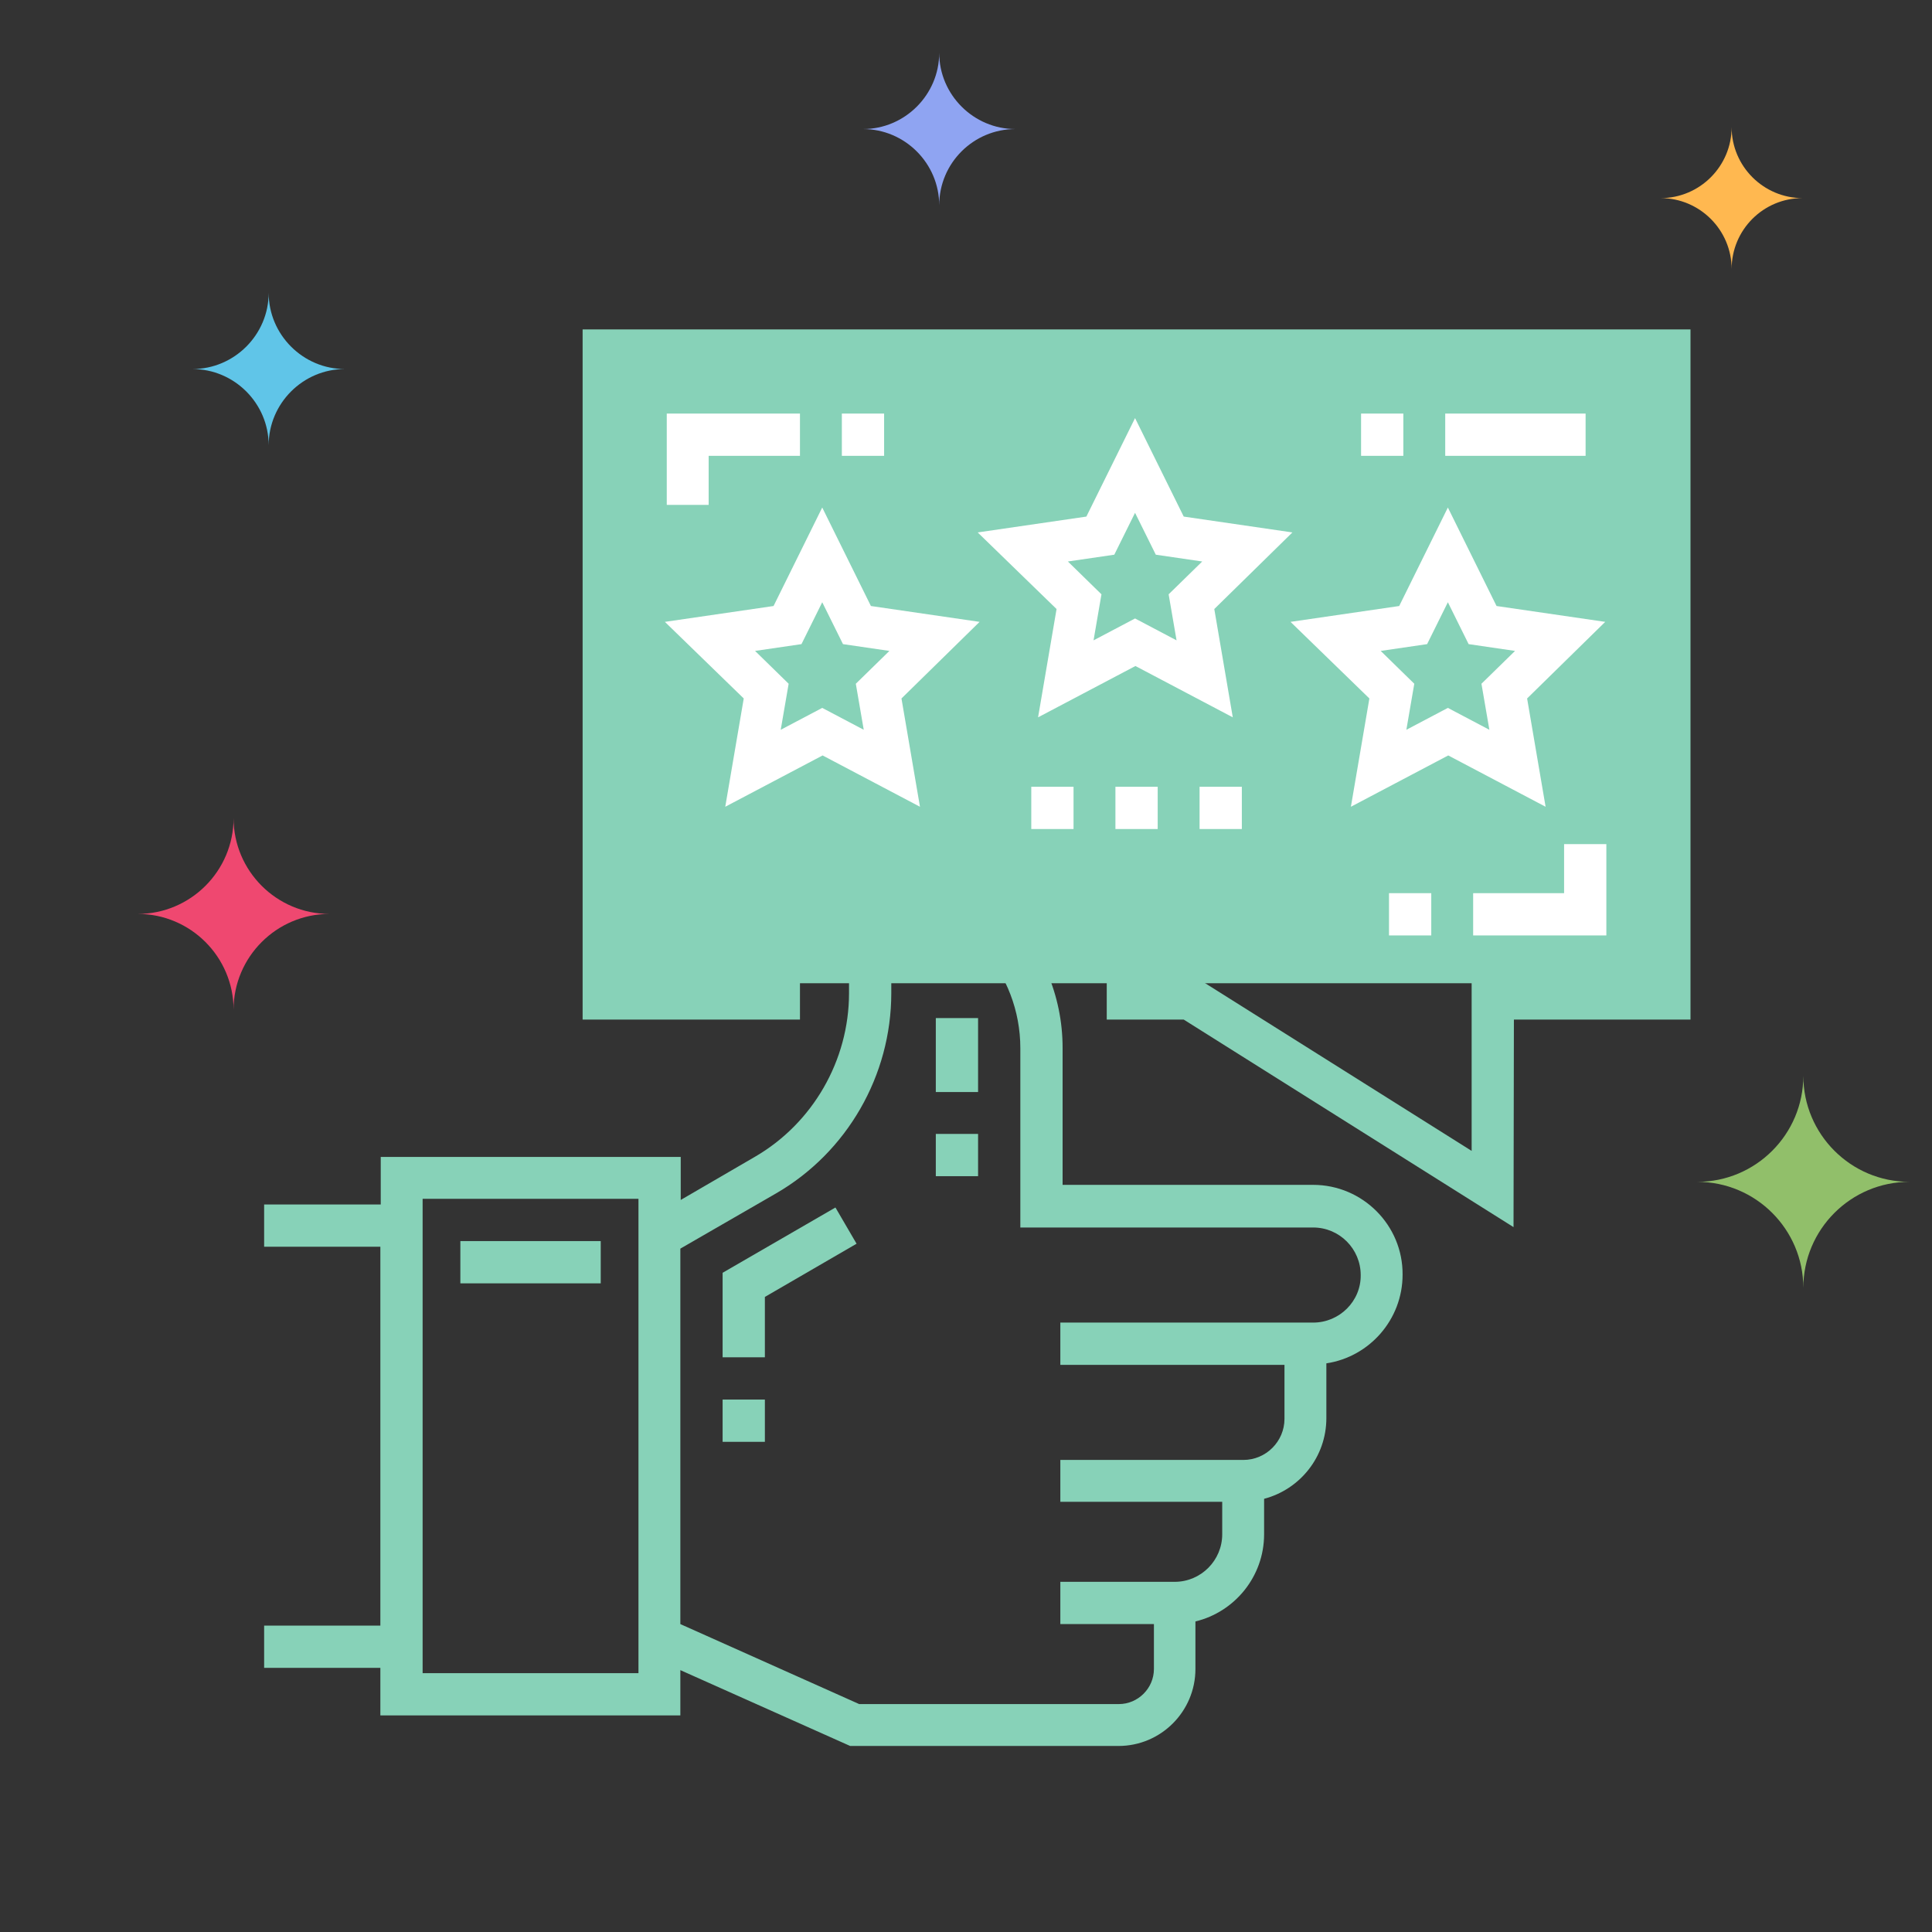 <?xml version="1.0" encoding="utf-8"?>
<!-- Generator: Adobe Illustrator 21.1.0, SVG Export Plug-In . SVG Version: 6.00 Build 0)  -->
<svg version="1.1" xmlns="http://www.w3.org/2000/svg" xmlns:xlink="http://www.w3.org/1999/xlink" x="0px" y="0px"
	 viewBox="0 0 512 512" style="enable-background:new 0 0 512 512;" xml:space="preserve">
<rect x="0" y="0" width="512" height="512" fill="#333333" stroke="none"/>
<style type="text/css">
	.st0{fill:#87D2B8;stroke:#87D2B8;stroke-width:0.738;stroke-miterlimit:10;}
	.st1{fill:#87D2B8;}
	.st2{fill:#FFFFFF;}
	.st3{display:none;}
	.st4{display:inline;}
	.st5{fill:#EF4870;}
	.st6{fill:#91BF6A;}
	.st7{fill:#60C5E8;}
	.st8{fill:#8FA4F2;}
	.st9{fill:#FFB850;}
	.st10{display:none;fill:#60C5E8;}
</style>
<g id="Layer_2">
	<rect x="164.5" y="94.1" class="st0" width="274.6" height="166.1"/>
</g>
<g id="Capa_1">
	<g>
		<g>
			<path class="st1" d="M348,314h-66.4v-36.3c0-28.1-22.9-51-51-51h-5.6v36.5c0,17.8-9.6,34.5-25,43.4L180.4,318v-11.4h-79.5v12.6
				H70v11.2h30.8v100.4H70v11.2h30.8v12.6h79.5v-12l45,20.1h71.1c11.3,0,20.4-9.2,20.4-20.4v-12.6c10.4-2.5,18.2-11.9,18.2-23.1
				v-9.4c9.5-2.5,16.5-11.1,16.5-21.4v-14.5c11.4-1.7,20.2-11.6,20.2-23.5C371.8,324.7,361.1,314,348,314z M169.2,443.4H112V317.7
				h57.2V443.4z M348,350.5h-2h-5.6H281v11.2h59.4v14.3c0,6-4.9,10.9-10.9,10.9h-2.7h-2.9H281V398h42.9v8.6
				c0,6.9-5.6,12.6-12.6,12.6h-2.7h-2.9H281v11.2h24.8v11.9c0,5.1-4.2,9.3-9.3,9.3h-68.8l-47.4-21.2v-99.5l25.3-14.6
				c18.9-10.9,30.6-31.3,30.6-53.1v-24.9c19.3,2.7,34.2,19.4,34.2,39.5v47.5H348c7,0,12.6,5.7,12.6,12.6
				C360.7,344.8,355,350.5,348,350.5z"/>
		</g>
	</g>
	<g>
		<g>
			<polygon class="st1" points="154.4,87.3 154.4,270.2 212,270.2 212,259 165.5,259 165.5,98.5 436.8,98.5 436.8,259 390,259 
				390,305 316.9,259 293.3,259 293.3,270.2 313.7,270.2 401.1,325.2 401.2,270.2 448,270.2 448,87.3 			"/>
		</g>
	</g>
	<g>
		<g>
			<path class="st2" d="M259.6,164.8l-28.8-4.2l-12.9-26.1L205,160.6l-28.8,4.2l20.9,20.3l-4.9,28.7l25.8-13.6l25.8,13.6l-4.9-28.7
				L259.6,164.8z M228.9,193.4l-11-5.8l-11,5.8l2.1-12.2l-8.9-8.7l12.3-1.8l5.5-11.1l5.5,11.1l12.3,1.8l-8.9,8.7L228.9,193.4z"/>
		</g>
	</g>
	<g>
		<g>
			<path class="st2" d="M342.5,141.1l-28.8-4.2l-12.9-26.1l-12.9,26.1l-28.8,4.2l20.9,20.3l-4.9,28.7l25.8-13.6l25.8,13.6l-4.9-28.7
				L342.5,141.1z M311.8,169.7l-11-5.8l-11,5.8l2.1-12.2l-8.9-8.7l12.3-1.8l5.5-11.1l5.5,11.1l12.3,1.8l-8.9,8.7L311.8,169.7z"/>
		</g>
	</g>
	<g>
		<g>
			<path class="st2" d="M425.4,164.8l-28.8-4.2l-12.9-26.1l-12.9,26.1l-28.8,4.2l20.9,20.3l-4.9,28.7l25.8-13.6l25.8,13.6l-4.9-28.7
				L425.4,164.8z M394.7,193.4l-11-5.8l-11,5.8l2.1-12.2l-8.9-8.7l12.3-1.8l5.5-11.1l5.5,11.1l12.3,1.8l-8.9,8.7L394.7,193.4z"/>
		</g>
	</g>
	<g>
		<g>
			<rect x="317.9" y="208.5" class="st2" width="11.2" height="11.2"/>
		</g>
	</g>
	<g>
		<g>
			<rect x="273.3" y="208.5" class="st2" width="11.2" height="11.2"/>
		</g>
	</g>
	<g>
		<g>
			<rect x="295.6" y="208.5" class="st2" width="11.2" height="11.2"/>
		</g>
	</g>
	<g class="st3">
		<g class="st4">
			<rect x="44.3" y="153.3" width="15.1" height="15.1"/>
		</g>
	</g>
	<g class="st3">
		<g class="st4">
			<rect x="14.1" y="153.3" width="15.1" height="15.1"/>
		</g>
	</g>
	<g class="st3">
		<g class="st4">
			<rect x="74.5" y="153.3" width="15.1" height="15.1"/>
		</g>
	</g>
	<g class="st3">
		<g class="st4">
			<rect x="74.5" y="82.8" width="15.1" height="15.1"/>
		</g>
	</g>
	<g class="st3">
		<g class="st4">
			<rect x="44.3" y="82.8" width="15.1" height="15.1"/>
		</g>
	</g>
	<g class="st3">
		<g class="st4">
			<rect x="14.1" y="82.8" width="15.1" height="15.1"/>
		</g>
	</g>
	<g>
		<g>
			<rect x="248" y="300.5" class="st1" width="11.2" height="11.2"/>
		</g>
	</g>
	<g>
		<g>
			<rect x="248" y="269.8" class="st1" width="11.2" height="19.6"/>
		</g>
	</g>
	<g>
		<g>
			<polygon class="st1" points="221.4,320 191.5,337.3 191.5,359.7 202.7,359.7 202.7,343.7 227,329.6 			"/>
		</g>
	</g>
	<g>
		<g>
			<rect x="191.5" y="370.9" class="st1" width="11.2" height="11.2"/>
		</g>
	</g>
	<g>
		<g>
			<rect x="122" y="328.9" class="st1" width="37.2" height="11.2"/>
		</g>
	</g>
	<g>
		<g>
			<polygon class="st2" points="176.7,109.6 176.7,133.8 187.8,133.8 187.8,120.8 212,120.8 212,109.6 			"/>
		</g>
	</g>
	<g>
		<g>
			<rect x="223.1" y="109.6" class="st2" width="11.2" height="11.2"/>
		</g>
	</g>
	<g>
		<g>
			<rect x="368.1" y="236.7" class="st2" width="11.2" height="11.2"/>
		</g>
	</g>
	<g>
		<g>
			<polygon class="st2" points="414.5,223.7 414.5,236.7 390.4,236.7 390.4,247.9 425.7,247.9 425.7,223.7 			"/>
		</g>
	</g>
	<g>
		<g>
			<rect x="383" y="109.6" class="st2" width="37.2" height="11.2"/>
		</g>
	</g>
	<g>
		<g>
			<rect x="360.7" y="109.6" class="st2" width="11.2" height="11.2"/>
		</g>
	</g>
	<path class="st5" d="M87.3,242.2c-14,0-25.4-11.4-25.4-25.4c0,14-11.4,25.4-25.4,25.4c14,0,25.4,11.4,25.4,25.4
		C61.9,253.6,73.3,242.2,87.3,242.2z"/>
	<path class="st6" d="M506,313.2c-15.5,0-28.1-12.6-28.1-28.1c0,15.5-12.6,28.1-28.1,28.1c15.5,0,28.1,12.6,28.1,28.1
		C477.9,325.8,490.5,313.2,506,313.2z"/>
	<path class="st7" d="M91.4,97.8c-11.1,0-20.2-9.1-20.2-20.2c0,11.1-9.1,20.2-20.2,20.2c11.1,0,20.2,9.1,20.2,20.2
		C71.2,106.9,80.3,97.8,91.4,97.8z"/>
	<path class="st8" d="M269.1,34.2c-11.1,0-20.2-9.1-20.2-20.2c0,11.1-9.1,20.2-20.2,20.2c11.1,0,20.2,9.1,20.2,20.2
		C248.9,43.2,258,34.2,269.1,34.2z"/>
	<path class="st9" d="M477.7,52.5c-10.3,0-18.8-8.4-18.8-18.8c0,10.3-8.4,18.8-18.8,18.8c10.3,0,18.8,8.4,18.8,18.8
		C458.9,60.9,467.3,52.5,477.7,52.5z"/>
	<path class="st10" d="M448.7,80.5c-10.3,0-18.8-8.4-18.8-18.8c0,10.3-8.4,18.8-18.8,18.8c10.3,0,18.8,8.4,18.8,18.8
		C429.9,88.9,438.3,80.5,448.7,80.5z"/>
</g>
</svg>
